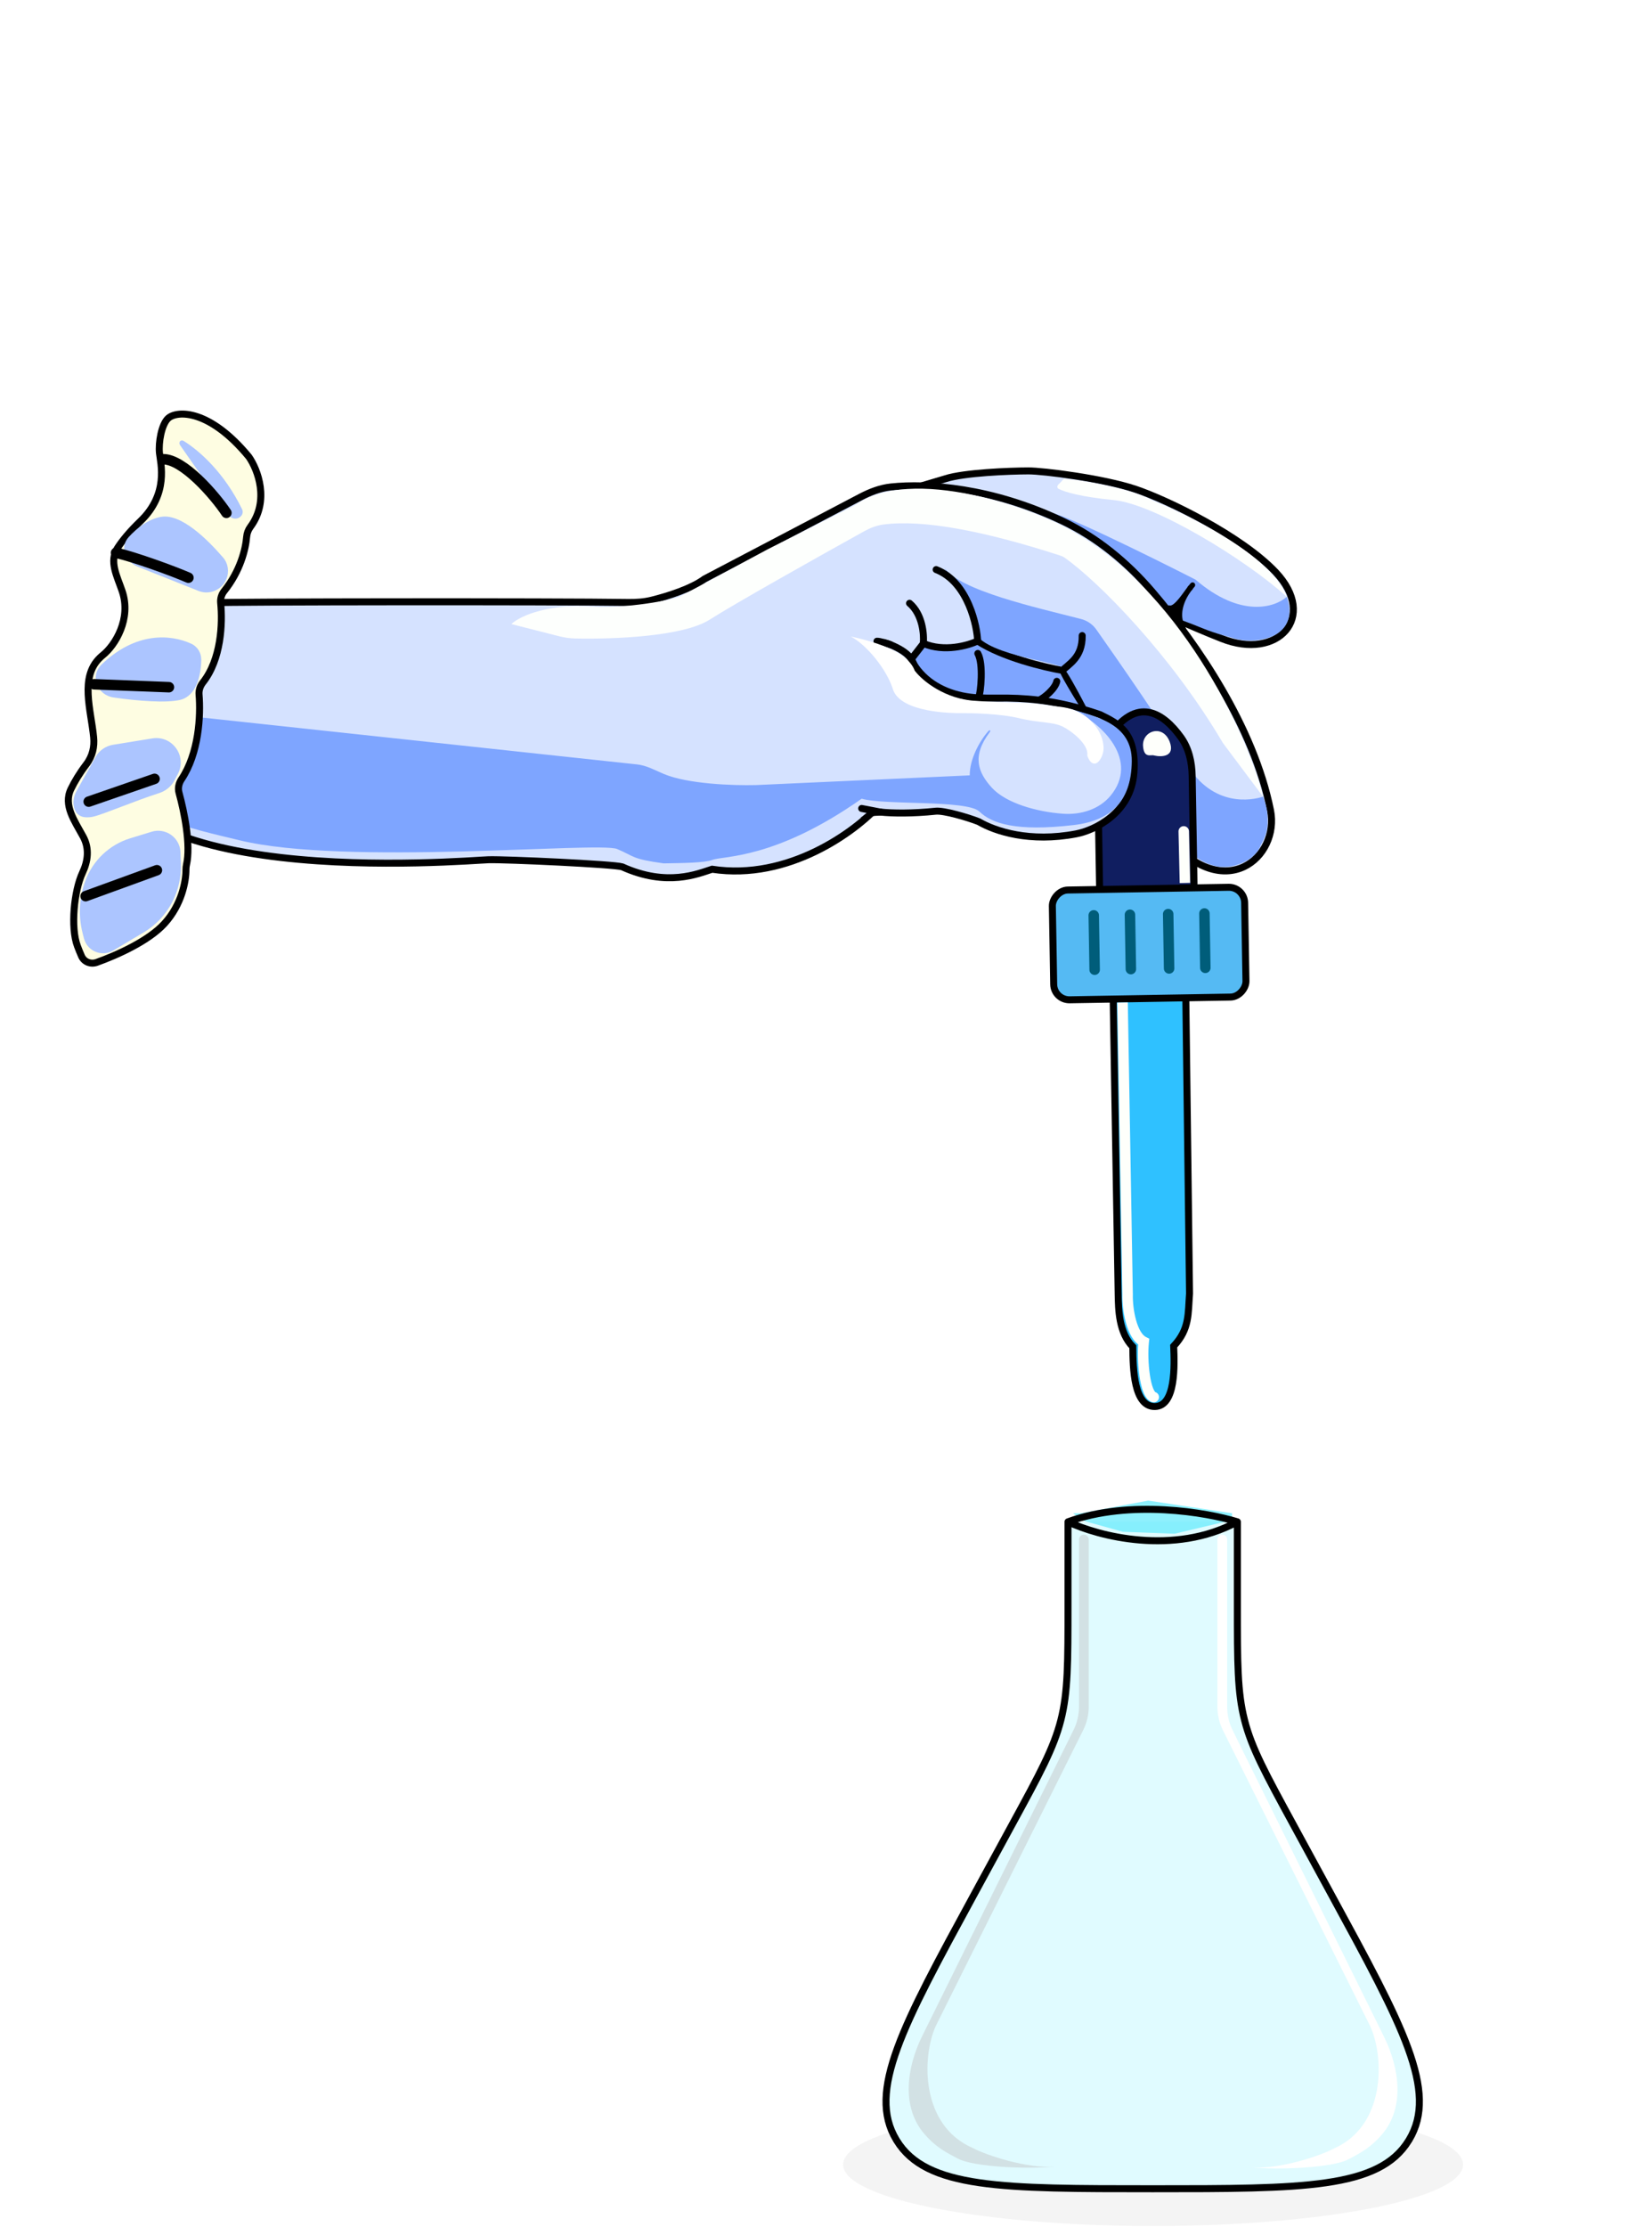 <svg width="946" height="1275" viewBox="0 0 946 1275" fill="none" xmlns="http://www.w3.org/2000/svg">
<path fill-rule="evenodd" clip-rule="evenodd" d="M511.933 1219.81C493.516 1225.35 482.799 1231.98 482.799 1239.12C482.799 1258.54 562.269 1274.28 660.299 1274.28C758.33 1274.28 837.799 1258.54 837.799 1239.12C837.799 1231.94 826.936 1225.26 808.288 1219.69C807.869 1220.51 807.419 1221.31 806.938 1222.11L806.671 1222.53C789.7 1250.17 746.481 1250.17 660.082 1250.17C573.682 1250.17 530.463 1250.17 513.473 1222.53L513.225 1222.11C512.767 1221.35 512.336 1220.58 511.933 1219.81Z" fill="#EAEAEA" fill-opacity="0.53"/>
<path d="M705.512 870.163V866.256L657.509 859L618.995 866.256H614.529L618.995 870.163L642.996 876.861L672.58 877.977L705.512 870.163Z" fill="#8EF0FD"/>
<g filter="url(#filter0_d_226_1048)">
<path d="M708.569 866.147V913.604C708.569 946.972 708.569 963.657 712.674 979.673C716.74 995.708 724.757 1010.41 740.773 1039.81L762.459 1079.66C803.273 1154.61 823.68 1192.1 806.938 1219.88L806.671 1220.3C789.7 1247.94 746.481 1247.94 660.082 1247.94C573.682 1247.94 530.463 1247.94 513.474 1220.3L513.225 1219.88C496.484 1192.1 516.891 1154.61 557.704 1079.66L579.39 1039.81C595.425 1010.41 603.405 995.708 607.49 979.673C611.575 963.638 611.575 946.972 611.575 913.623V866.147" fill="#67EDFF" fill-opacity="0.2"/>
<path d="M708.569 866.147V913.604C708.569 946.972 708.569 963.657 712.674 979.673C716.74 995.708 724.757 1010.41 740.773 1039.81L762.459 1079.66C803.273 1154.61 823.68 1192.1 806.938 1219.88L806.671 1220.3C789.7 1247.94 746.481 1247.94 660.082 1247.94C573.682 1247.94 530.463 1247.94 513.474 1220.3L513.225 1219.88C496.484 1192.1 516.891 1154.61 557.704 1079.66L579.39 1039.81C595.425 1010.41 603.405 995.708 607.49 979.673C611.575 963.638 611.575 946.972 611.575 913.623V866.147M708.569 866.147C672.167 885.8 628.739 874.336 611.575 866.147M708.569 866.147C691.068 860.753 647.168 853.202 611.575 866.147" stroke="black" stroke-width="4" stroke-linecap="round" stroke-linejoin="round"/>
<path d="M623.459 971.945V876.334C623.459 874.775 622.196 873.512 620.638 873.512C619.113 873.512 617.878 874.748 617.878 876.272V971.993C617.878 976.607 616.813 981.159 614.767 985.295L528.09 1160.51C519.137 1178.61 516.103 1201.15 529.246 1216.48C536.308 1224.71 543.146 1227.82 548.664 1230.74C557.557 1235.45 588.48 1236.88 603.923 1235.21C588.294 1236.55 564.665 1228.7 557.037 1224.6C527.118 1211.65 527.825 1172.69 535.826 1154.83L620.309 985.328C622.381 981.171 623.459 976.59 623.459 971.945Z" fill="#C6CACB" fill-opacity="0.53"/>
<path d="M697.139 972.082V876.334C697.139 874.775 698.402 873.512 699.96 873.512C701.485 873.512 702.721 874.748 702.721 876.272V972.129C702.721 976.739 703.783 981.286 705.824 985.418L792.539 1160.93C801.473 1179.01 804.497 1201.51 791.397 1216.84C784.319 1225.13 777.463 1228.25 771.934 1231.18C763.041 1235.89 732.118 1237.33 716.675 1235.65C732.304 1236.99 755.933 1229.13 763.562 1225.03C793.48 1212.07 792.773 1173.06 784.772 1155.18L700.283 985.451C698.215 981.298 697.139 976.722 697.139 972.082Z" fill="white"/>
</g>
<path d="M588.964 269.562C577.909 269.591 551.935 270.63 541.497 274.022L510.098 283.388C539.932 296.029 619.733 311.545 626.767 322.62C633.332 332.955 648.777 343.064 672.532 354.028C680.596 357.75 689.618 361.571 699.576 365.532C731.666 378.3 754.848 353.307 730.495 327.543C711.013 306.931 668.922 286.345 650.255 280.068C631.588 273.791 597.154 269.541 588.964 269.562Z" fill="#D5E2FF" stroke="black" stroke-width="4"/>
<path d="M684.648 331.836C710.525 354.086 730.235 347.64 736.855 341.636C745.109 366.185 717.181 369.46 705.249 364.95C705.249 364.95 696.222 362.804 688.734 359.681C681.245 356.558 669.983 352.593 669.983 352.593L648.458 354.392L601.269 293.695C605.385 292.29 658.57 318.537 684.648 331.836Z" fill="#7EA5FF"/>
<path d="M515.149 397.138L624.869 410.969L623.414 376.247L590.262 367.24L539.37 357.572L519.704 374.396L515.149 397.138Z" fill="#7EA5FF" stroke="black" stroke-width="4"/>
<path d="M407.77 497.581C451.638 504.266 489.805 475.991 503.405 461.018L512.742 418.996L522.08 376.974L528.804 368.334C540.609 373.432 554.411 369.521 559.837 366.928C574.147 376.313 598.412 382.102 608.756 383.823C610.048 388.918 648.967 449.438 668.264 479.061C701.408 518.291 732.924 490.456 727.554 463.866C717.889 416.013 685.741 368.976 659.819 338.678C645.479 321.917 628.207 307.682 608.286 298.209C567.773 278.946 531.002 276.546 510.202 278.754C504.03 279.409 498.2 281.692 492.703 284.577L403.473 331.401C395.95 336.961 382.708 341.193 373.325 343.532C368.865 344.643 364.339 344.949 359.743 344.88C317.759 344.246 130.159 344.427 122.21 345.036C78.945 351.088 61.309 398.894 57.899 422.041C49.381 511.799 267.103 492.5 279.789 492.15C289.938 491.87 351.569 494.734 356.269 496.201C382.042 507.895 399.778 500.104 407.77 497.581Z" fill="#D5E2FF" stroke="black" stroke-width="4"/>
<path d="M498.385 366.46L490.885 366.01" stroke="black" stroke-width="4" stroke-linecap="round"/>
<path d="M679.743 437.723C694.732 462.274 716.852 458.182 723.272 456.041C723.272 456.041 725.682 462.299 725.751 466.373C725.838 471.558 726.012 472.066 725.33 475.601C724.68 478.967 722.009 483.726 722.009 483.726C722.009 483.726 719.83 491.255 708.941 494.897C698.052 498.538 689.351 495.227 676.44 484.28C663.528 473.332 630.558 421.676 630.558 421.676C630.558 421.676 613.171 386.43 609.069 382.464C604.968 378.499 559.949 374.647 557.392 359.705C554.596 343.369 545.896 334.25 540.725 324.829C548.993 338.005 594.101 347.922 619.059 354.349C622.631 355.269 625.718 357.43 627.845 360.443C641.212 379.373 665.982 415.183 679.743 437.723Z" fill="#7EA5FF"/>
<path d="M615.836 305.121C679.856 342.081 716.439 426.762 723.272 456.04L700.277 425.306C670.551 374.848 629.101 332.932 609.595 319.209C608.904 318.723 608.154 318.364 607.351 318.103C563.303 303.809 528.604 297.299 505.874 300.257C501.894 300.775 498.154 302.29 494.644 304.237C468.621 318.674 421.627 345.039 406.308 354.759C391.058 364.435 351.287 365.976 329.368 365.499C326.22 365.431 323.108 364.964 320.057 364.187L292.811 357.247C298.486 351.964 315.531 345.43 339.902 347.232C357.214 348.512 385.372 343.584 389.942 341.202L439.633 314.429L489.352 289.386C521.806 265.785 593.122 291.096 615.836 305.121Z" fill="#FDFFFD"/>
<path d="M617.706 363.876C617.688 362.772 618.568 361.862 619.672 361.843C620.777 361.824 621.687 362.705 621.706 363.809L617.706 363.876ZM606.508 382.823C610.961 378.217 617.902 375.471 617.706 363.876L621.706 363.809C621.937 377.565 612.862 382.006 609.384 385.603L606.508 382.823Z" fill="black"/>
<path d="M535.356 327.926C534.326 327.527 533.814 326.369 534.212 325.339C534.611 324.309 535.769 323.796 536.799 324.195L535.356 327.926ZM557.824 367.19C557.762 363.511 556.521 355.288 553.024 347.136C549.522 338.97 543.917 331.236 535.356 327.926L536.799 324.195C546.802 328.064 553.004 336.941 556.7 345.559C560.403 354.192 561.753 362.927 561.823 367.123L557.824 367.19Z" fill="black"/>
<path d="M519.55 346.863C518.706 346.15 518.601 344.888 519.314 344.044C520.027 343.201 521.289 343.096 522.133 343.809L519.55 346.863ZM526.729 368.061C526.954 365.773 526.867 361.859 525.833 357.786C524.797 353.708 522.863 349.665 519.55 346.863L522.133 343.809C526.303 347.336 528.554 352.251 529.71 356.801C530.867 361.355 530.977 365.737 530.71 368.452L526.729 368.061Z" fill="black"/>
<path d="M682.681 444.143L683.867 512.986L629.854 518.905L628.612 445.223C628.478 437.268 629.995 429.203 634.385 422.568C650.934 397.557 666.285 408.25 676.231 422.047C680.82 428.413 682.546 436.297 682.681 444.143Z" fill="#101E60" stroke="black" stroke-width="4"/>
<path d="M681.178 740.494L678.846 554.81L637.277 561.103L640.311 741.183C640.453 749.622 640.677 762.926 648.691 770.967C648.778 783.633 649.27 805.343 661.348 805.14C673.39 804.937 672.565 781.653 672.098 770.572C681.302 760.82 680.296 751.884 681.178 740.494Z" fill="#2FC1FF" stroke="black" stroke-width="4"/>
<rect x="-1.966" y="2.033" width="110.099" height="62.846" rx="9" transform="matrix(-1 0.017 0.017 1 710.569 505.769)" fill="#55BAF3" stroke="black" stroke-width="4"/>
<path d="M689.693 522.919L690.217 554.033" stroke="#005D7A" stroke-width="6" stroke-linecap="round"/>
<path d="M668.95 523.269L669.475 554.383" stroke="#005D7A" stroke-width="6" stroke-linecap="round"/>
<path d="M647.057 523.638L647.581 554.752" stroke="#005D7A" stroke-width="6" stroke-linecap="round"/>
<path d="M626.314 523.988L626.838 555.101" stroke="#005D7A" stroke-width="6" stroke-linecap="round"/>
<path d="M535.85 464.364C522.534 465.76 510.931 465.586 504.412 464.893L501.076 465.042L491.421 466.284L486.674 461.872L492.414 366.301L494.347 366.268C499.654 366.561 505 367.104 509.939 369.071C512.262 369.996 514.658 371.153 516.769 372.536C518.524 373.686 520.083 374.992 521.242 376.451C521.866 377.238 522.375 378.069 522.735 378.945C523.575 380.986 525.118 383.137 527.005 385.236C535.293 394.455 547.638 398.829 560.018 399.457C560.134 399.463 560.25 399.469 560.367 399.474C563.515 399.627 567.026 399.696 570.894 399.631C578.999 399.494 586.888 399.81 594.97 400.799C605.939 402.142 617.266 404.725 629.974 409.1C640.392 414.209 651.027 419.204 649.321 442.412C647.616 465.62 626.602 475.358 616.307 477.326C589.67 482.419 569.965 475.911 560.411 470.335C554.077 467.84 540.435 463.883 535.85 464.364Z" fill="#D5E2FF"/>
<path d="M560.367 399.474C563.515 399.627 567.026 399.696 570.894 399.631C578.999 399.494 586.888 399.81 594.97 400.799M560.367 399.474C560.25 399.469 560.134 399.463 560.018 399.457C547.638 398.829 535.293 394.455 527.005 385.236C525.118 383.137 523.575 380.986 522.735 378.945C522.375 378.069 521.866 377.238 521.242 376.451C520.083 374.992 518.524 373.686 516.769 372.536C514.658 371.153 512.262 369.996 509.939 369.071C505 367.104 499.654 366.561 494.347 366.268V366.268L492.414 366.301L486.674 461.872L491.421 466.284L501.076 465.042L504.412 464.893C510.931 465.586 522.534 465.76 535.85 464.364C540.435 463.883 554.077 467.84 560.411 470.335C569.965 475.911 589.67 482.419 616.307 477.326C626.602 475.358 647.616 465.62 649.321 442.412C651.027 419.204 640.392 414.209 629.974 409.1C617.266 404.725 605.939 402.142 594.97 400.799M560.367 399.474C561.663 396.553 563.267 380.008 559.939 374.07M594.97 400.799C598.022 399.518 604.31 394.186 605.162 390.022" stroke="black" stroke-width="4" stroke-linecap="round"/>
<rect width="35.728" height="104.879" transform="matrix(-1 0.017 0.017 1 506.063 357.688)" fill="#D5E2FF"/>
<path d="M488.619 470.943C490.744 470.051 497.158 464.651 499.43 462.692L502.107 450.543L481.365 450.893C481.588 464.145 485.758 472.143 488.619 470.943Z" fill="#D5E2FF"/>
<path d="M69.8 405.812L364.886 437.591C370.215 438.165 375.156 440.942 380.092 443.032C393.636 448.768 419.563 449.76 433.051 449.405L555.311 443.847C555.219 434.677 560.925 424.101 566.088 418.402C566.839 417.573 567.439 418.225 566.766 419.117C556.391 432.856 560.008 442.191 568.001 450.948C575.97 459.679 593.474 464.754 608.841 465.821C619.014 466.527 629.551 463.292 636.021 455.41C652.144 435.768 632.535 414.327 613.014 405.812C626.919 410.189 648.306 413.87 648.099 435.767C647.892 457.672 637.151 469.689 614.8 472.305C581.772 476.171 567.859 471.367 560.828 464.569C553.798 457.772 506.503 461.028 493.425 457.214C443.632 492.234 414.238 489.773 407.899 492.26C403.607 493.944 390.411 494.057 380.04 494.231C361.554 491.661 363.839 490.47 353.39 486.009C343.163 481.642 197.884 495.769 137.208 481.022C122.915 477.548 107.614 474.282 94.099 468.477C65.782 456.316 69.064 418.688 69.8 405.812Z" fill="#7EA5FF"/>
<path d="M504.413 464.915L493.427 462.794" stroke="black" stroke-width="4" stroke-linecap="round"/>
<path d="M502.221 369.064C501.116 369.083 500.206 368.203 500.187 367.098C500.169 365.994 501.049 365.084 502.154 365.065L502.221 369.064ZM509.58 371.013C508.679 370.67 507.146 370.162 505.632 369.746C504.025 369.304 502.754 369.055 502.221 369.064L502.154 365.065C503.349 365.045 505.163 365.468 506.693 365.889C508.315 366.335 509.969 366.881 511.002 367.274L509.58 371.013Z" fill="black"/>
<path d="M523.797 383.901C519.569 372.445 499.306 367.023 487.158 364.346C496.461 369.184 507.882 383.477 511.295 394.485C515.561 408.246 546.523 408.3 550.718 408.23C554.751 408.162 572.622 408.437 583.618 411.133C594.614 413.83 602.671 413.118 608.481 415.901C613.13 418.128 623.636 426.02 622.591 432.378C624.416 438.11 627.799 438.412 630.12 434.556C631.564 432.156 632.04 429.798 631.934 427.603C631.494 418.477 624.153 410.052 615.67 406.661C610.169 404.462 604.356 404.464 601.363 403.918C589.801 401.808 578.863 402.568 558.092 401.189C541.475 400.086 528.513 390.161 523.797 383.901Z" fill="white"/>
<path d="M637.783 286.263C660.948 288.474 712.919 319.925 736.856 341.636C728.769 318.708 681.717 295.272 659.921 286.449C650.338 280.878 625.633 275.63 611.154 274.249C609.895 274.128 609.449 273.605 607.994 275.392C606.899 276.738 606.375 276.864 605.753 277.762C605.254 278.482 605.387 279.383 606.156 279.803C609.166 281.448 618.638 284.436 637.783 286.263Z" fill="#FDFFFD"/>
<path d="M680.395 338.098C674.609 346.266 675.038 353.378 676.075 356.064C672.5 353.154 666.266 347.485 669.932 348.092C673.06 348.61 677.385 342.21 680.395 338.098C680.834 337.479 681.309 336.853 681.822 336.222C681.394 336.748 680.914 337.389 680.395 338.098Z" fill="black"/>
<path d="M676.075 356.064C674.96 353.175 674.547 345.161 681.822 336.222C678.912 339.798 673.599 348.699 669.932 348.092C666.266 347.485 672.5 353.154 676.075 356.064Z" stroke="black" stroke-width="3"/>
<path d="M684.077 335.829C684.6 335.186 684.503 334.241 683.861 333.718C683.218 333.196 682.273 333.292 681.75 333.935L684.077 335.829ZM682.258 338.063L684.077 335.829L681.75 333.935L679.932 336.17L682.258 338.063Z" fill="black"/>
<path d="M654.565 427.288C655.208 434.415 659.207 431.727 660.954 432.488C665.284 433.477 672.966 433.181 669.849 424.732C665.953 414.172 653.76 418.379 654.565 427.288Z" fill="#FEFFFB"/>
<path d="M680.853 475.846C680.815 474.19 679.441 472.878 677.784 472.917C676.128 472.955 674.816 474.329 674.855 475.986L680.853 475.846ZM674.855 475.986L675.541 505.521L681.54 505.382L680.853 475.846L674.855 475.986Z" fill="#FEFFFB"/>
<path d="M645.712 740.994L648.711 741.061L648.713 741.002L648.712 740.943L645.712 740.994ZM654.932 768.079L657.914 768.404L658.141 766.329L656.274 765.395L654.932 768.079ZM659.905 802.667C661.504 803.103 663.153 802.16 663.589 800.562C664.025 798.964 663.082 797.314 661.484 796.878L659.905 802.667ZM639.831 573.932L642.712 741.046L648.712 740.943L645.83 573.828L639.831 573.932ZM642.713 740.928C642.611 745.513 643.215 751.716 644.767 757.286C645.544 760.076 646.587 762.811 647.968 765.136C649.337 767.441 651.162 769.548 653.59 770.762L656.274 765.395C655.245 764.881 654.164 763.818 653.126 762.071C652.101 760.345 651.235 758.145 650.547 755.676C649.169 750.73 648.621 745.119 648.711 741.061L642.713 740.928ZM651.95 767.753C651.342 773.32 651.528 781.156 652.512 787.808C653.003 791.128 653.714 794.307 654.7 796.819C655.192 798.073 655.799 799.28 656.567 800.277C657.324 801.26 658.41 802.259 659.905 802.667L661.484 796.878C661.712 796.94 661.631 797.02 661.321 796.617C661.022 796.228 660.661 795.584 660.285 794.626C659.535 792.716 658.907 790.04 658.447 786.93C657.529 780.721 657.369 773.402 657.914 768.404L651.95 767.753Z" fill="#FEFFFB"/>
<path d="M143.387 301.617C154.499 286.653 147.649 268.879 142.524 261.522C119.918 234.107 101.555 235.03 96.485 239.284C92.43 242.687 90.679 253.57 91.327 259.428C91.974 265.286 96.771 282.61 80.483 298.298C74.223 304.327 70.043 309.46 67.321 313.658C62.348 321.328 66.98 329.662 69.931 338.313C75.394 354.327 65.843 369.406 59.04 374.902C58.391 375.425 57.737 376.014 57.083 376.656C45.66 387.852 52.086 406.187 53.625 422.108C54.133 427.364 53.087 432.76 49.359 437.648C45.512 442.694 42.674 447.476 40.613 451.719C36.112 460.985 42.754 469.939 47.653 479.001C51.305 485.757 50.361 492.965 47.231 499.616C42.412 509.858 40.32 530.974 44.326 541.562C45.066 543.517 45.84 545.478 46.698 547.388C48.188 550.703 51.971 552.139 55.393 550.915C67.06 546.741 85.064 538.663 94.146 528.718C104.166 517.747 106.525 504.32 106.494 497.749C106.49 496.81 106.591 495.879 106.798 494.962C109.339 483.711 105.573 464.974 102.503 453.811C101.782 451.191 102.376 448.4 103.888 446.143C113.908 431.185 114.981 409.812 113.988 397.597C113.783 395.082 114.653 392.604 116.219 390.626C126.653 377.444 127.546 356.989 126.361 345.132C126.118 342.694 126.854 340.254 128.387 338.342C137.55 326.918 140.644 314.522 141.23 307.358C141.399 305.286 142.147 303.286 143.387 301.617Z" fill="#FEFDE2" stroke="black" stroke-width="4"/>
<path d="M138.614 291.481C128.398 270.612 114.441 258.209 105.207 252.431C103.52 251.375 101.976 253.188 103.114 254.821L131.112 295.006C132.768 297.382 136.222 297.554 138.105 295.352C139.026 294.275 139.237 292.754 138.614 291.481Z" fill="#ACC5FF"/>
<path d="M64.699 426.352L87.234 422.691C98.642 420.838 107.255 432.826 101.859 443.047L99.867 446.82C98.022 450.313 94.784 452.839 91.019 454.037C77.521 458.332 59.56 466.017 53.588 467.444C51.892 467.849 50.268 467.947 48.738 467.828C41.915 467.299 40.432 458.883 43.774 452.911L54.727 433.335C56.812 429.608 60.484 427.037 64.699 426.352Z" fill="#ACC5FF"/>
<path d="M58.255 380.306C77.667 361.696 97.512 362.943 109.603 368.529C113.216 370.198 115.353 373.909 115.261 377.888C115.054 386.844 112.446 398.456 103.079 400.664C95.321 402.493 79.356 401.349 65.115 399.277C55.543 397.885 51.273 387 58.255 380.306Z" fill="#ACC5FF"/>
<path d="M74.599 479.867L86.819 476.123C94.862 473.659 103.054 479.493 103.355 487.899L103.585 494.31C103.855 501.859 102.205 509.352 98.788 516.088C95.061 523.436 89.321 529.573 82.237 533.781L64.863 544.105C58.354 547.973 49.954 544.507 48.066 537.174L47.358 534.426C44.798 524.484 45.306 514.001 48.816 504.354C53.092 492.599 62.639 483.532 74.599 479.867Z" fill="#ACC5FF"/>
<path d="M92.229 295.87C103.662 293.862 118.533 308.507 127.743 319.147C130.653 322.509 131.33 327.226 129.686 331.357C127.165 337.692 119.985 340.783 113.651 338.259L78.919 324.421C71.624 321.515 68.432 313.192 73.732 307.399C78.507 302.179 84.957 297.148 92.229 295.87Z" fill="#ACC5FF"/>
<path d="M129.645 293.579C122.706 283.144 104.893 262.782 93.381 262.874" stroke="black" stroke-width="6" stroke-linecap="round"/>
<path d="M89.853 498.149L49.025 513.005" stroke="black" stroke-width="6" stroke-linecap="round"/>
<path d="M88.502 445.856L50.795 458.889" stroke="black" stroke-width="6" stroke-linecap="round"/>
<path d="M96.733 393.378L53.843 391.706" stroke="black" stroke-width="6" stroke-linecap="round"/>
<path d="M107.898 330.7C99.103 326.871 77.039 318.823 66.436 316.45" stroke="black" stroke-width="6" stroke-linecap="round"/>
<defs>
<filter id="filter0_d_226_1048" x="493.159" y="849.8" width="333.846" height="417.339" filterUnits="userSpaceOnUse" color-interpolation-filters="sRGB">
<feFlood flood-opacity="0" result="BackgroundImageFix"/>
<feColorMatrix in="SourceAlpha" type="matrix" values="0 0 0 0 0 0 0 0 0 0 0 0 0 0 0 0 0 0 127 0" result="hardAlpha"/>
<feOffset dy="5"/>
<feGaussianBlur stdDeviation="6.1"/>
<feComposite in2="hardAlpha" operator="out"/>
<feColorMatrix type="matrix" values="0 0 0 0 0.436 0 0 0 0 0.436 0 0 0 0 0.436 0 0 0 0.25 0"/>
<feBlend mode="normal" in2="BackgroundImageFix" result="effect1_dropShadow_226_1048"/>
<feBlend mode="normal" in="SourceGraphic" in2="effect1_dropShadow_226_1048" result="shape"/>
</filter>
</defs>
</svg>
